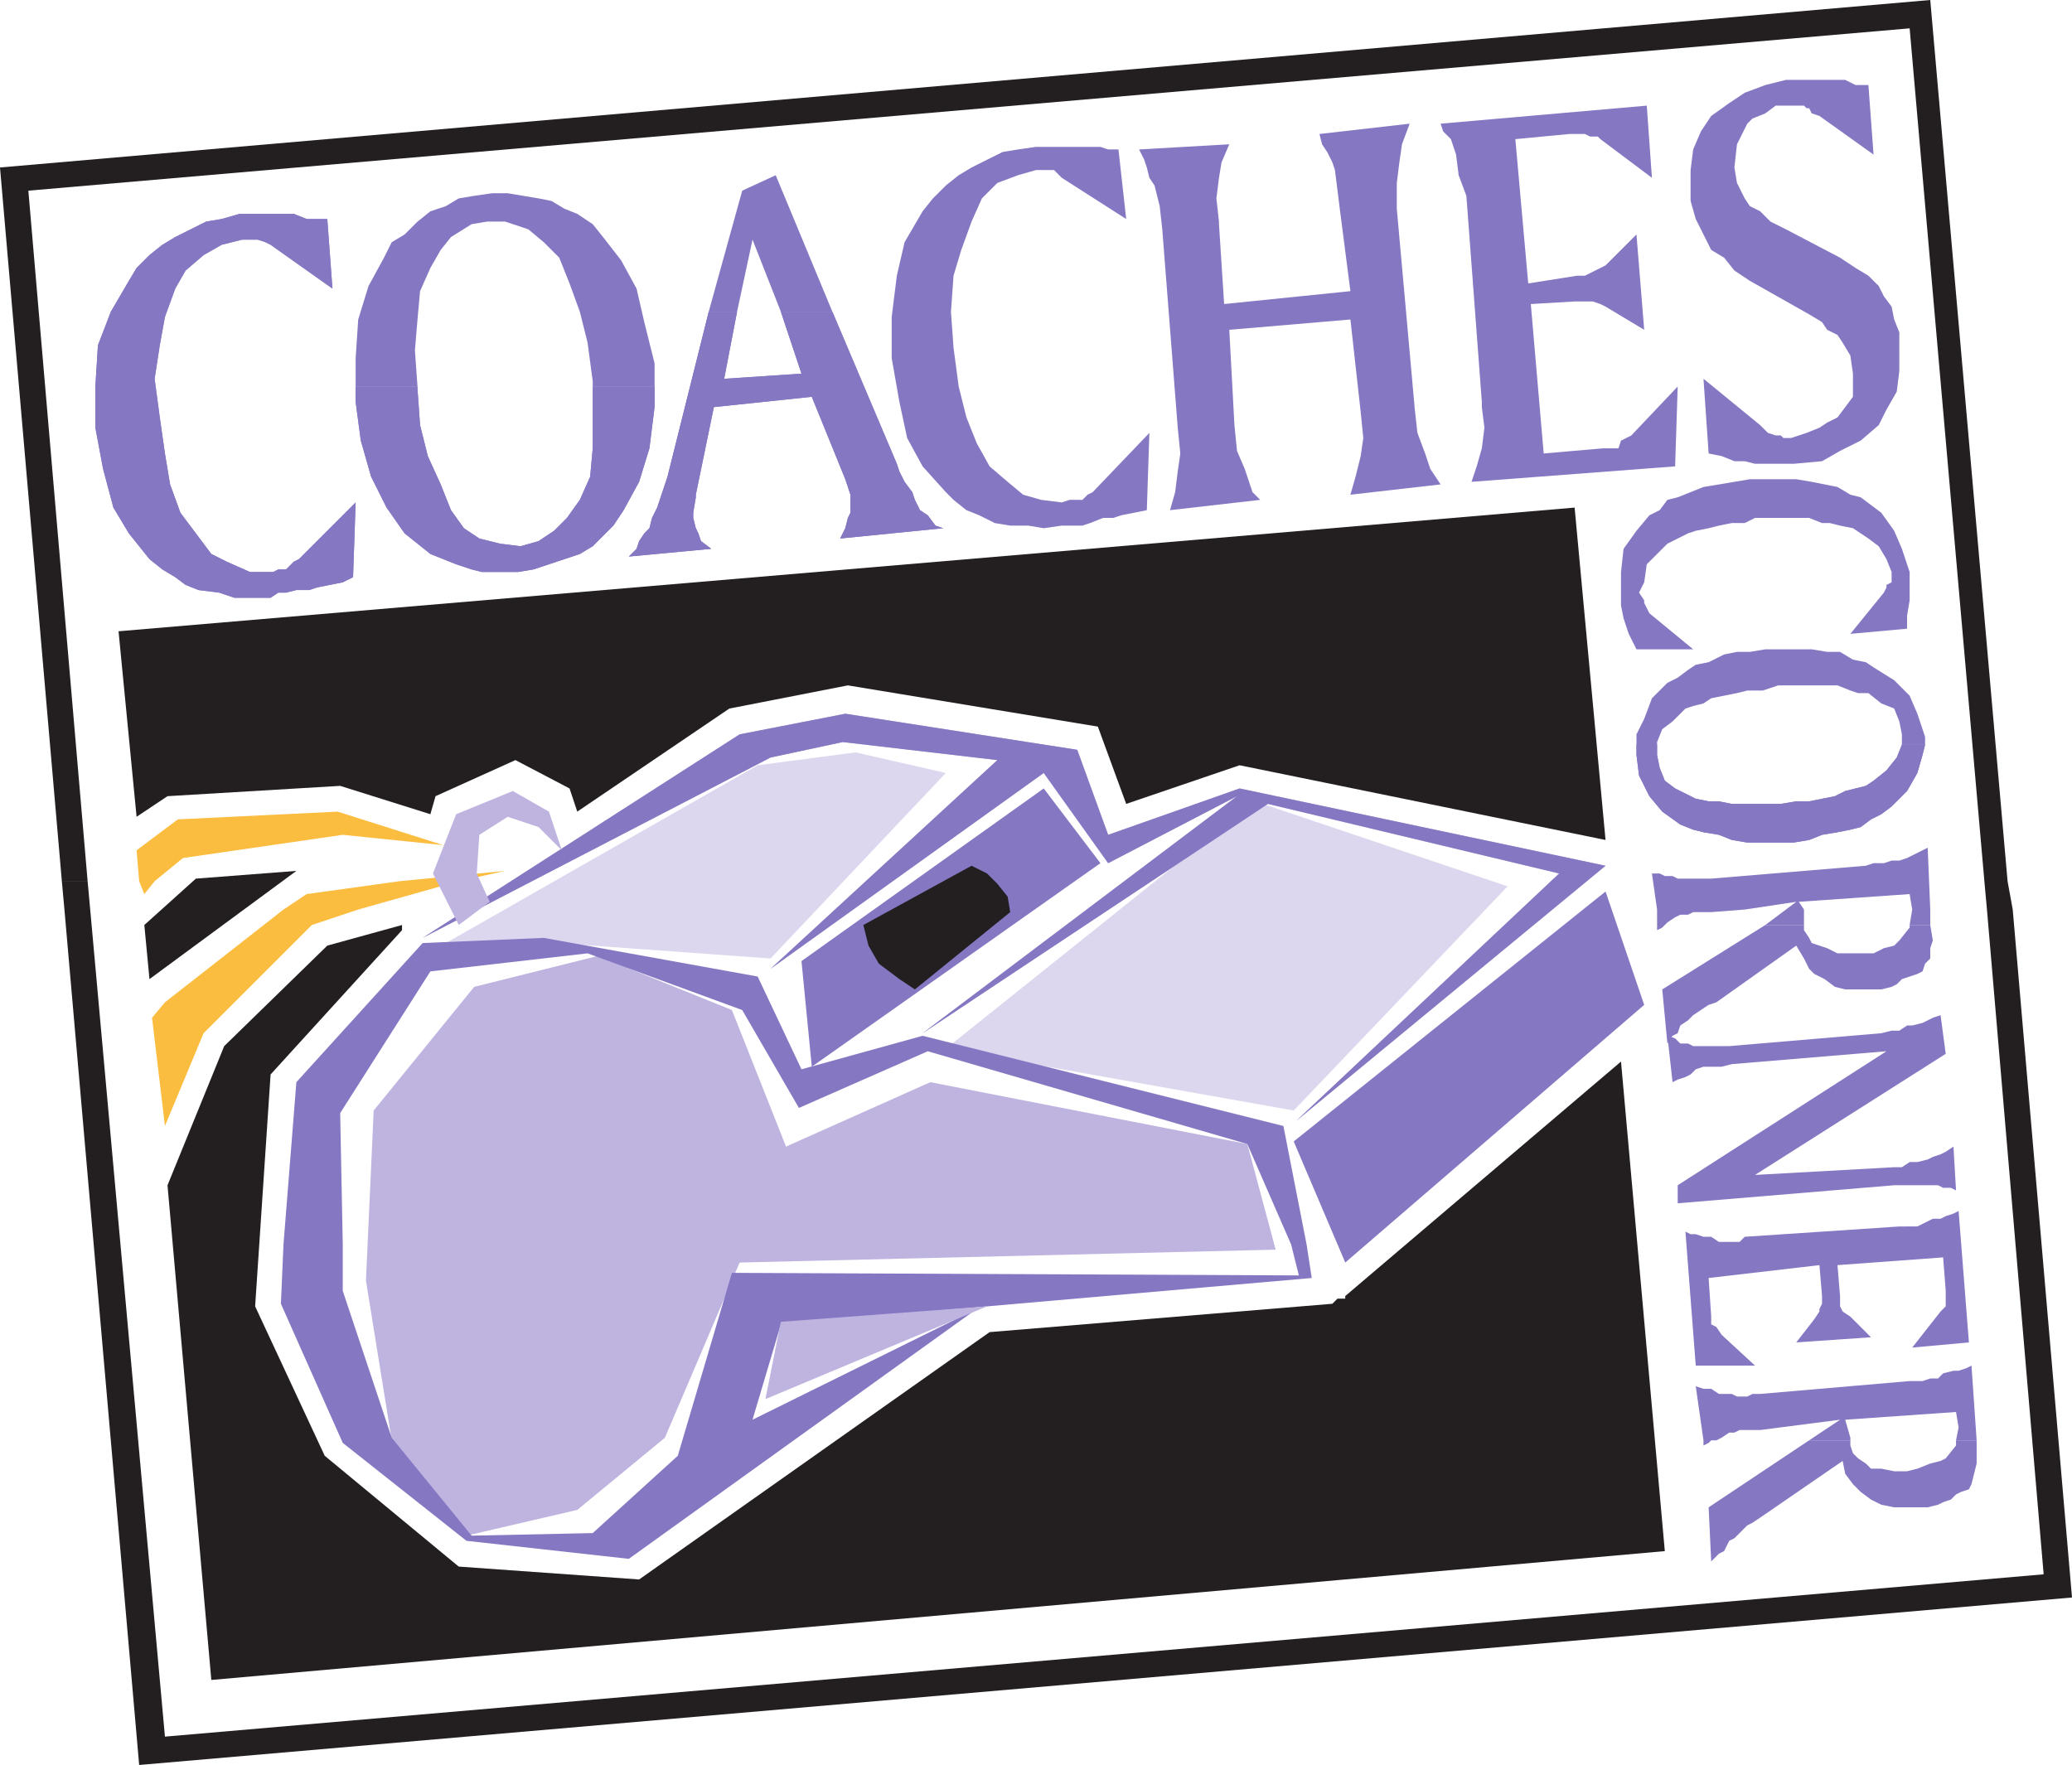 <svg xmlns="http://www.w3.org/2000/svg" width="603" height="513.75"><path fill="#231f20" fill-rule="evenodd" d="m39.75 237.75 9-6 50.25-3 26.25 8.25 1.5-5.25 23.25-10.5 15.75 8.25 2.25 6.75 44.25-30 34.5-6.75 72.75 12 8.25 22.5 33-11.25 106.5 21.75-9-96.75-423.75 36 5.25 54M43.5 285l42.75-31.5L57 255.75l-15 13.5L43.5 285m428.25 24-80.25 68.25v.75h-2.25l-1.5 1.5-99.75 8.25-102 72-52.5-3.75-39-32.25-20.25-43.5 4.5-67.5 38.25-42v-1.5l-21.75 6-30 29.25-16.5 40.5L61.5 489l423-37.5L471.75 309"/><path fill="#8677c3" fill-rule="evenodd" d="m543.75 24.75 1.5 20.25-15.75-11.25-2.25-.75-.75-1.5h-.75l-.75-.75h-8.25l-3 2.25-3.75 1.5-1.5 1.5-3 6-.75 6.75.75 4.5 2.25 4.5 1.5 2.25 3 1.5 3 3 4.5 2.25L535.5 75l4.5 3 3.75 2.25 3 3 1.5 3 2.25 3 .75 3.75 1.5 3.75V108l-.75 6-3 5.25-2.25 4.5-5.25 4.5-6 3-5.25 3-8.25.75h-11.25l-3-.75h-3l-3.75-1.5-3.75-.75-1.5-21.75 16.5 13.5 2.25 2.25 2.25.75h1.5l.75.75h2.25l4.5-1.5 3.75-1.5 2.25-1.5 3-1.5 4.5-6v-6.75l-.75-5.25-2.25-3.75-1.5-2.25-3-1.5-1.5-2.25-3.75-2.25-17.25-9.75-4.5-3-3-3.75-3.75-2.25-4.5-9-1.5-5.25v-9l.75-6 2.25-5.25 3-4.5 5.25-3.75 4.5-3 6-2.25 6-1.5H537l3 1.5h3.75M419.25 36l60-5.25 1.5 21-15-11.25-.75-.75h-2.25l-1.5-.75h-4.5L441 40.5l3.75 42L459 80.25h2.25l6-3 9-9L478.5 96l-11.25-6.75-1.5-.75-2.25-.75h-5.25l-12.75.75 3.75 43.5 17.25-1.5h4.5l.75-2.25 3-1.5 13.5-14.25-.75 23.25-59.25 4.5 1.5-4.5 1.5-5.25.75-6-.75-6V117l-4.5-60-2.25-6-.75-6-1.5-4.5-2.25-2.25-.75-2.25m-87.75 7.5 26.25-1.5-2.25 5.25-.75 4.5-.75 6 .75 6.75v.75l1.5 23.25L393 84.75l-3-23.25-1.5-12-.75-2.25-1.5-3-1.5-2.25-.75-3 26.25-3-2.25 6-.75 5.25-.75 6v7.5l5.25 58.5.75 6.75 2.25 6 1.5 4.5 3 4.5-26.25 3 1.5-5.25 1.5-6 .75-5.25-.75-7.5-3-27-35.25 3 1.5 27.75.75 7.5 2.25 5.25 2.25 6.75 2.25 2.25-26.25 3 1.5-5.25.75-6 .75-5.25-.75-7.5-4.5-57.75-.75-6.75-1.5-6-1.5-2.25-.75-3-.75-2.25-1.5-3m-6 0 2.25 20.25-18.75-12-2.25-2.25h-5.25l-5.25 1.5-6 2.25-4.5 4.5-3 6.75-3 8.25-2.25 7.5-.75 10.5.75 10.5 1.5 11.25 2.25 9 3 7.5 3.75 6.75 5.25 4.5 4.5 3.75 5.25 1.5 6 .75 2.25-.75H315l1.5-1.5 1.5-.75L334.5 126l-.75 22.5-7.5 1.5-2.25.75h-3l-3.75 1.5-2.25.75h-6l-5.25.75-4.5-.75H294l-4.5-.75L285 150l-3.75-1.5-3.75-3-2.25-2.25-6.75-7.5-4.5-8.25-2.25-10.5-2.25-12.75v-12l1.5-12 2.25-9.75 5.25-9 3-3.75 3.75-3.75 3.75-3 3.75-2.25 9-4.5 4.5-.75 5.25-.75h18.75l2.25.75h3M206.25 90.75 216 55.5l9.75-4.5 16.5 39.75h-15l-8.25-21-4.5 21h-8.25"/><path fill="#8677c3" fill-rule="evenodd" d="m206.25 90.75-12 48-3 9-1.5 3-.75 3-1.5 1.5-1.5 2.25-.75 2.25L183 162l24-2.25-3-2.25-.75-2.25-.75-1.5-.75-3v-1.5l.75-4.5V144l5.25-25.5 28.5-3 9.75 24 1.5 4.5v5.25l-.75 1.5-.75 3-1.5 3 30-3-2.25-.75-2.25-3-2.25-1.5-1.5-3-.75-2.25-2.25-3-1.5-3L261 135l-18.75-44.25h-15l6 18-22.5 1.5 3.75-19.5h-8.25"/><path fill="#8677c3" fill-rule="evenodd" d="m206.25 90.75-12 48-3 9-1.5 3-.75 3-1.5 1.5-1.5 2.25-.75 2.25L183 162l24-2.25-3-2.25-.75-2.25-.75-1.5-.75-3v-1.5l.75-4.5V144l5.25-25.5 28.5-3 9.75 24 1.5 4.5v5.25l-.75 1.5-.75 3-1.5 3 30-3-2.25-.75-2.25-3-2.25-1.5-1.5-3-.75-2.25-2.25-3-1.5-3L261 135l-18.75-44.25h-15l6 18-22.5 1.5 3.75-19.5h-8.25M103.5 112.5v-8.25l.75-11.25 3-9.75 4.5-8.25 2.25-4.5 3.75-2.25 3.75-3.75 3.75-3 4.5-1.5 3.75-2.25L138 57l5.25-.75h4.5l9 1.5 3.75.75 3.75 2.25 3.75 1.5 4.5 3 3 3.75 5.25 6.75 4.5 8.25 2.25 9.75 3 12v6.75h-18V111L171 99.75l-2.25-9-3-8.25-3-7.5-4.5-4.5-4.5-3.75L147 64.5h-5.25l-4.5.75-6 3.75-3 3.75-3 5.25-3 6.75-.75 8.25-.75 9 .75 10.5h-18"/><path fill="#8677c3" fill-rule="evenodd" d="M103.5 112.5v4.5l1.5 11.25 3 10.5 4.5 9 5.25 7.5 7.5 6 7.5 3 4.5 1.5 3 .75h10.5l4.5-.75 13.5-4.5 3.75-2.25 6-6 3-4.5 4.5-8.25 3-9.75 1.5-12v-6h-18v18l-.75 8.25-3 6.75-3.75 5.25-3.75 3.75-4.5 3-5.25 1.5-6-.75-6-1.5-4.5-3-3.75-5.25-3-7.5-3.75-8.25-2.25-9-.75-10.5v-.75h-18"/><path fill="#8677c3" fill-rule="evenodd" d="M103.5 112.5v4.5l1.5 11.25 3 10.5 4.5 9 5.25 7.5 7.5 6 7.5 3 4.5 1.5 3 .75h10.5l4.5-.75 13.5-4.5 3.75-2.25 6-6 3-4.5 4.5-8.25 3-9.75 1.5-12v-6h-18v18l-.75 8.25-3 6.75-3.75 5.25-3.75 3.75-4.5 3-5.25 1.5-6-.75-6-1.5-4.5-3-3.75-5.25-3-7.5-3.75-8.25-2.25-9-.75-10.5v-.75h-18m-8.25-48.75L96.75 84l-18-12.75-1.5-.75-2.25-.75h-4.5l-6 1.5-5.25 3-5.25 4.5L51 84l-3 8.25-1.5 8.25-1.5 9.75 1.5 11.25L48 132l1.5 9 3 8.25 9 12 4.5 2.25 6.75 3h6.75l1.5-.75h2.25l2.25-2.25 1.5-.75 16.5-16.5-.75 21.75-3 1.5-7.5 1.5-2.25.75h-3.75l-3 .75H81l-2.25 1.5h-10.5l-4.5-1.5-6-.75-3.75-1.5-3-2.25-3.75-2.25-3.75-3-6-7.5-4.5-7.5-3-11.25-2.25-12v-12l.75-12 3.75-9.75 5.25-9L39.75 78l3.75-3.75 3.75-3L51 69l9-4.5 4.5-.75 5.25-1.5H85.5l3.75 1.5h6"/><path fill="#8677c3" fill-rule="evenodd" d="M95.25 63.75 96.75 84l-18-12.75-1.5-.75-2.25-.75h-4.5l-6 1.5-5.25 3-5.25 4.5L51 84l-3 8.25-1.5 8.25-1.5 9.75 1.5 11.25L48 132l1.5 9 3 8.25 9 12 4.5 2.25 6.75 3h6.75l1.5-.75h2.25l2.25-2.25 1.5-.75 16.5-16.5-.75 21.75-3 1.5-7.5 1.5-2.25.75h-3.75l-3 .75H81l-2.25 1.5h-10.5l-4.5-1.5-6-.75-3.75-1.5-3-2.25-3.75-2.25-3.75-3-6-7.5-4.5-7.5-3-11.25-2.25-12v-12l.75-12 3.75-9.75 5.25-9L39.75 78l3.75-3.75 3.75-3L51 69l9-4.5 4.5-.75 5.25-1.5H85.5l3.75 1.5h6m400.5 355.5-2.25-15.75 2.25.75H498l2.25 1.5H504l1.5.75h3l1.5-.75h2.25l43.5-3.75h3.75l2.25-.75H564l1.5-1.5 3-.75h1.5l2.25-.75 1.5-.75 1.5 21.75h-6l.75-3.75-.75-4.5-32.25 2.25 1.5 5.25v.75h-12l9-6-23.25 3h-6l-1.5.75h-1.5l-2.25 1.5-1.5.75h-3.75m0 0v1.5l1.5-.75.75-.75h-2.25"/><path fill="#8677c3" fill-rule="evenodd" d="m526.5 419.25-29.25 19.5.75 15.75 2.25-2.25 1.5-.75 1.5-3 1.5-.75 3.75-3.75 1.5-.75 2.25-1.5 24-16.5.75 3.75 2.25 3 2.25 2.25 3 2.25 3 1.5 3.75.75H561l3-.75 1.5-.75 2.25-.75 1.5-1.5 1.5-.75 2.25-.75.75-1.5 1.5-6v-6.75h-6v1.5l-3 3.75-1.5.75-3 .75-3.75 1.5-3 .75h-3.75l-3.75-.75h-3L543 426l-2.25-1.5-1.5-1.5-.75-2.25v-1.5h-12M570 352.5l3 38.25-16.5 1.5 8.25-10.5 1.5-1.5v-4.5l-.75-9.75-30.75 2.25.75 9v3l.75 1.5 2.25 1.5 6 6-21.75 1.5L528 384l1.5-2.25V381l.75-1.5v-2.25l-.75-9-32.25 3.75.75 11.25v2.25l1.5.75 1.5 2.25 9.75 9H493.5l-3-39 1.5.75h1.5l2.25.75H498l2.25 1.5h6l1.5-1.5 45-3H558l4.5-2.25h2.25l1.5-.75 2.25-.75 1.5-.75m-5.25-57 1.5 11.25-55.5 35.25 40.5-2.25h2.25l2.25-1.5H558l3-.75 1.5-.75 2.25-.75 1.5-.75 2.25-1.5.75 12.75-1.5-.75h-2.25L564 345h-12.75l-63 5.25V345L549 306l-45 3.75-3 .75h-5.25l-2.25.75-1.5 1.5-1.5.75-2.25.75-1.5.75-1.5-13.5 2.25.75 1.5 1.5h2.25l1.5.75h10.5l44.25-3.75 3-.75h2.25l2.25-1.5h1.5l3-.75 3-1.5 2.25-.75m-82.5-30.75-1.5-10.5H483l1.5.75h2.25l1.5.75H498l45-3.75 2.25-.75h3l2.25-.75h2.25l2.25-.75 6-3 .75 18h-5.25l-.75-4.5-32.25 2.25 1.5 2.25h-5.25l3-2.25-15 2.25h-25.5m0 4.5v-4.5h25.5l-9.75.75h-5.25l-1.5.75H489l-1.5.75-2.25 1.5-.75.75h-2.25m31.5 0 6-4.5H525v4.5h-11.25m42 0 .75-4.5h5.25v4.5h-6m-73.5 0v1.5l1.5-.75.75-.75h-2.25"/><path fill="#8677c3" fill-rule="evenodd" d="m513.75 269.25-30 18.75 1.5 15.75 1.5-2.25 1.5-.75.75-2.25 2.25-1.5 1.5-1.5 4.5-3 2.25-.75 23.25-16.5L525 279l1.5 3 1.5 1.5 3 1.5 3 2.25 3 .75h10.5l3-.75 1.5-.75 1.5-1.5 4.5-1.5 1.5-.75.75-2.25 1.5-1.5v-3l.75-2.25-.75-4.5h-6v.75l-3 3.75-1.5 1.5-3 .75-3 1.5h-10.5l-3-1.5-4.5-1.5-.75-1.5-1.5-2.25v-1.5h-11.25m-37.5-52.5v-3l2.25-4.5 2.25-6 4.5-4.5 3-1.5 3-2.25 2.25-1.5 3.75-.75 4.5-2.25 3.75-.75h3.75l4.5-.75h13.5l4.5.75h3.75l3.75 2.25 3.75.75 2.25 1.5 6 3.75 4.5 4.5 2.25 5.25 2.25 6.75v2.25h-6.75v-3l-.75-3.75-1.5-3.75-3.75-1.5-3.75-3h-3l-2.25-.75-3.75-1.5H517.5L513 201h-4.5l-3 .75-7.5 1.5-2.25 1.5-3 .75-2.25.75-3.75 3.75-3 2.25-1.5 3.75v.75h-6m0 0v3l.75 6 3 6 3.75 4.5L489 240l3.75 1.5 3 .75 4.5.75 3.75 1.5 4.5.75H522l4.5-.75 3.75-1.5 4.5-.75 3.75-.75 3-.75 3-2.25 3-1.5 3-2.25 4.5-4.5 3-5.25 1.5-5.25.75-3h-6.75l-1.5 3.75-3 3.75-3.75 3-2.25 1.5-6 1.5-3 1.5-7.5 1.5h-3.75l-4.5.75H504l-3.75-.75h-3l-3.75-.75-6-3-3-2.25-1.5-3.75-.75-3.75v-3h-6"/><path fill="#8677c3" fill-rule="evenodd" d="M476.25 216.75v3l.75 6 3 6 3.75 4.5L489 240l3.75 1.5 3 .75 4.5.75 3.75 1.5 4.5.75H522l4.5-.75 3.75-1.5 4.5-.75 3.75-.75 3-.75 3-2.25 3-1.5 3-2.25 4.5-4.5 3-5.25 1.5-5.25.75-3h-6.75l-1.5 3.75-3 3.75-3.75 3-2.25 1.5-6 1.5-3 1.5-7.5 1.5h-3.75l-4.5.75H504l-3.75-.75h-3l-3.75-.75-6-3-3-2.25-1.5-3.75-.75-3.75v-3h-6M555 183l-16.5 1.5 9.75-12 .75-1.5v-.75l1.5-.75v-3l-1.5-3.75-2.25-3.75-3-2.25-4.5-3-3.75-.75-3-.75h-2.25l-3.75-1.5h-15.75l-3 1.5H504l-3.75.75-3 .75-3.75.75-2.25.75-6 3-6 6-.75 5.25-1.5 3 1.5 2.25v.75l1.5 3 12.75 10.5h-16.5l-2.25-4.5-1.5-4.5-.75-3.75v-9.75l.75-6.75 3.75-5.25L480 150l3-1.5 2.25-3 3-.75 7.5-3 13.5-2.25h13.5l4.5.75 7.5 1.5 3.75 2.25 3 .75 6 4.5 3.75 5.25 2.25 5.25 2.25 6.75v8.25l-.75 4.5V183"/><path fill="#fbbd3f" fill-rule="evenodd" d="m40.5 256.5-.75-9 12-9 46.5-2.25L129 246l-29.25-3-46.5 6.75L45 256.5h-4.5m75.75 0 30.75-3-13.5 3zm-33.75 8.25 6.75-4.5 27-3.75h17.25l-29.25 8.25H82.5m-42-8.25 1.5 3.75 3-3.75zm42 8.25-34.5 27-3.75 4.5 3.75 31.5 11.25-27 31.5-31.5 13.5-4.5H82.5"/><path fill="#bfb3e0" fill-rule="evenodd" d="m363 333 8.25 30.75-156 3.75-21.75 51-25.5 21-32.25 7.5L114 419.25l-7.5-46.5 2.25-49.5 29.25-36 36-9L213 294l15.75 39.75 42-18.75L363 333"/><path fill="#ddd6ef" fill-rule="evenodd" d="m275.25 305.25 101.25 18L438.75 258l-73.5-24.75-90 72m-51-26.25 51-54-26.25-6-28.5 3.75-96 54.75 27-3.75 72.75 5.25"/><path fill="#8677c3" fill-rule="evenodd" d="m467.25 259.5-90.75 72.75 15 35.25 87-75-11.25-33"/><path fill="#bfb3e0" fill-rule="evenodd" d="m360 231.75-91.5 69L369 234l84.75 20.25-76.5 72 90-74.25-106.5-22.5L322.5 243l-9-24.75-67.5-10.5-30.75 6L123 273l101.25-52.5 21-4.5 45 5.25-66 60.75 79.5-57 18.75 26.25 37.5-19.5"/><path fill="#8677c3" fill-rule="evenodd" d="m360 231.75-91.5 69L369 234l84.75 20.25-76.5 72 90-74.25-106.5-22.5L322.5 243l-9-24.75-67.5-10.5-30.75 6L123 273l101.25-52.5 21-4.5 45 5.25-66 60.75 79.5-57 18.75 26.25 37.5-19.5"/><path fill="#8677c3" fill-rule="evenodd" d="M82.5 362.25 86.25 315 123 274.5l35.25-1.5 62.25 11.25 12.75 27 35.25-9.75 105 26.25 6.75 34.5h-4.5L363 333l-93-27-37.5 16.5L216 294l-45-16.5-45.75 5.25L99 324l.75 38.25H82.5m0 0-.75 17.25 18 40.5 36 28.5 47.25 5.25L284.25 381 219 413.25l8.25-27.75 154.5-13.5-1.5-9.75h-4.5l2.25 9-165-.75-15.75 53.25-24.75 22.5-35.25.75L114 418.5l-14.25-42.75v-13.5H82.5"/><path fill="#8677c3" fill-rule="evenodd" d="m303.75 229.5-70.5 50.25 3 30.75 84-59.25-16.5-21.75"/><path fill="#231f20" fill-rule="evenodd" d="m251.25 269.25 1.5 6 3 5.25 6 4.5 4.5 3L294 265.5l-.75-4.5-3-3.75-3-3-4.5-2.25-31.5 17.25"/><path fill="#bfb3e0" fill-rule="evenodd" d="m163.5 247.5-3.75-11.25-10.5-6-16.5 6.75-6.75 17.25 7.5 15 9-6.75-3.75-8.25.75-11.25 8.25-5.25 9 3 6.75 6.75m59.25 159.75 64.5-27-60 4.5zm0 0"/><path fill="#231f20" fill-rule="evenodd" d="M18 256.5 0 48.75 561.75 0l22.5 256.5h-6.75L555.75 8.25 8.25 55.5l17.25 201H18m.75 8.25L18 256.5h7.5l.75 8.25h-7.5m559.5 0-.75-8.25h6.75l1.5 8.25h-7.5m-559.5 0 21.75 249L603 465l-17.25-200.25h-7.5l16.5 193.5L48 505.5 26.25 264.75h-7.5"/></svg>
